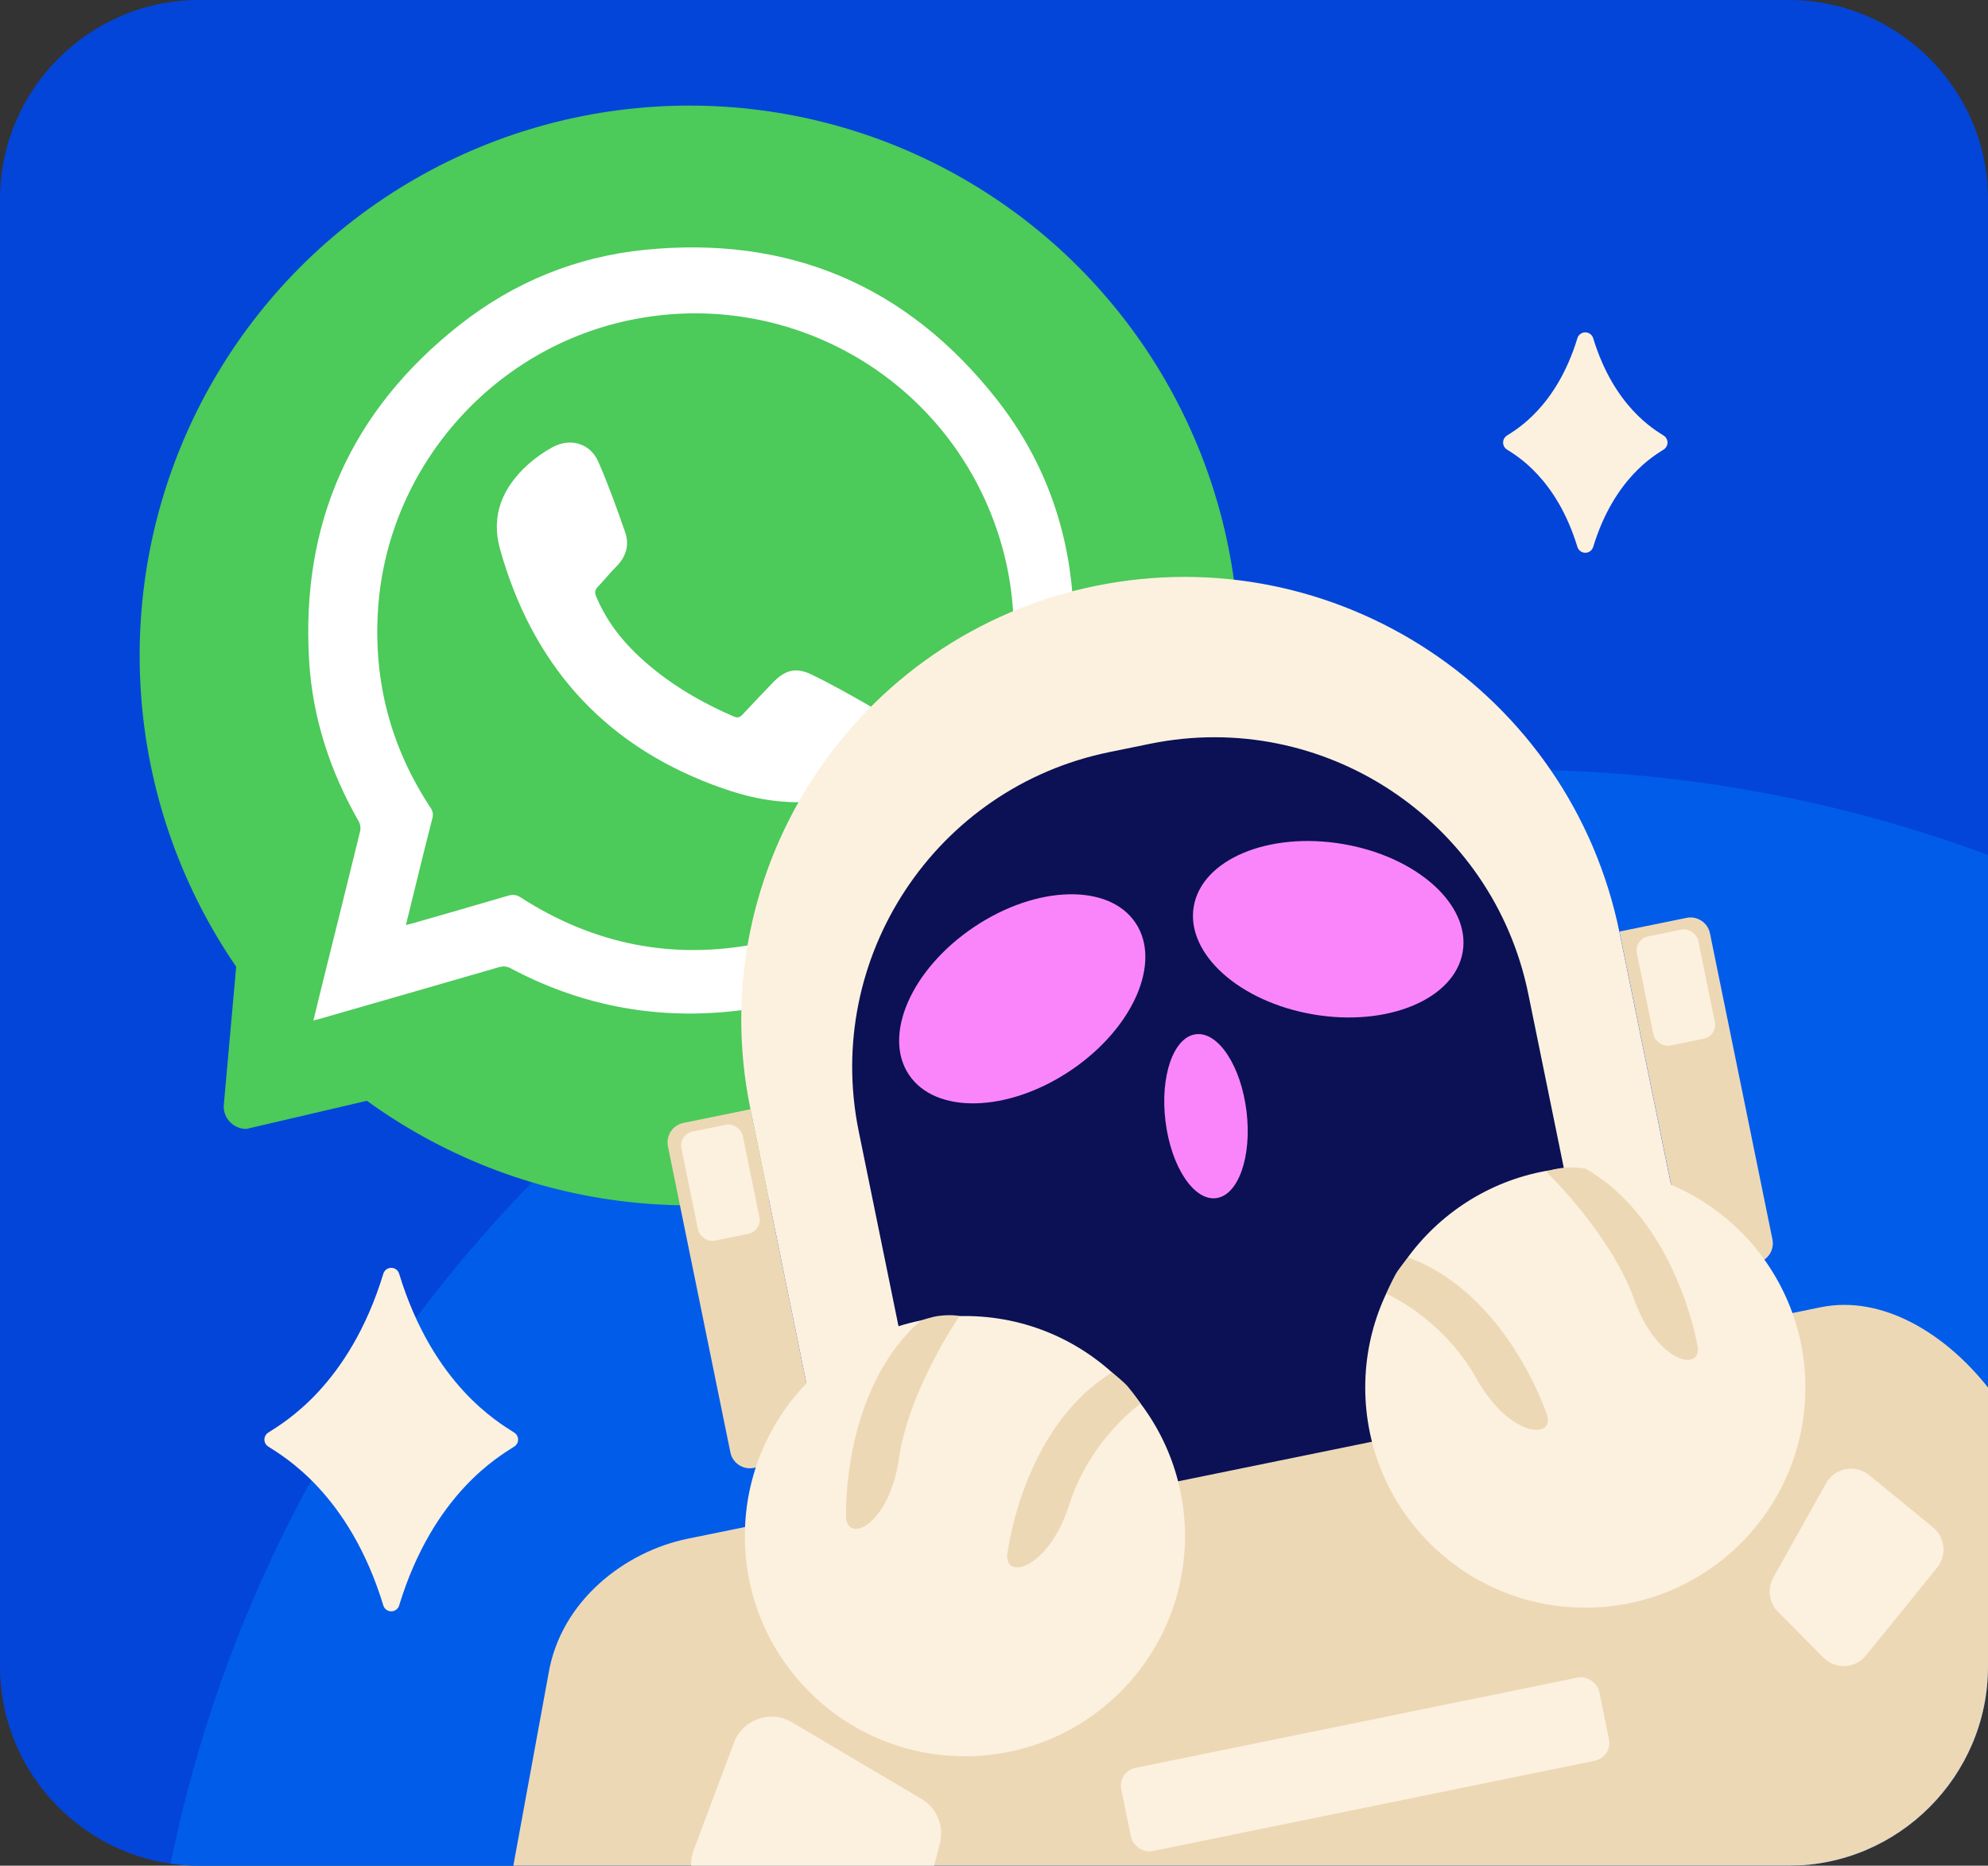 <svg xmlns="http://www.w3.org/2000/svg" id="Camada_2" data-name="Camada 2" viewBox="0 0 1323.57 1241.83"><rect x="0" y="0" width="1323.57" height="1241.83" fill="#333333" stroke="none"/><defs><style>      .cls-1 {        fill: #4cca5a;      }      .cls-2 {        fill: #fff;      }      .cls-3 {        fill: #edd8b6;      }      .cls-4, .cls-5 {        fill: #fcf1df;      }      .cls-5 {        fill-rule: evenodd;        stroke: #fcf1df;        stroke-linecap: round;        stroke-linejoin: round;        stroke-width: 10.99px;      }      .cls-6 {        fill: #0075fb;        opacity: .5;      }      .cls-7 {        fill: #fa85fa;      }      .cls-8 {        fill: #0b1154;      }      .cls-9 {        fill: #0345d9;      }    </style></defs><g id="Camada_9" data-name="Camada 9"><g><path class="cls-9" d="m1323.57,132.54v976.75c0,72.89-59.64,132.54-132.53,132.54H132.54c-6.43,0-12.75-.46-18.94-1.36C49.59,1231.21,0,1175.75,0,1109.29V132.54C0,59.64,59.64,0,132.54,0h1058.5c72.89,0,132.53,59.64,132.53,132.54Z"></path><path class="cls-6" d="m1323.57,569.09v540.2c0,72.89-59.64,132.54-132.53,132.54H132.54c-6.43,0-12.75-.46-18.94-1.36,84.63-415.51,452.12-728.18,892.63-728.18,111.61,0,218.53,20.07,317.34,56.8Z"></path><circle class="cls-1" cx="458.98" cy="436.29" r="366.01"></circle><path class="cls-1" d="m409.98,505.42l7.52,175.34c0,8.27-6.77,15.04-15.04,15.04l-238.51,55.65c-8.27,0-15.04-6.77-15.04-15.04l20.7-230.99c0-8.27,6.77-15.04,15.04-15.04h210.28c8.27,0,15.04,6.77,15.04,15.04Z"></path><g><path class="cls-2" d="m208.66,679.21c2.11-8.66,4.01-16.57,5.98-24.47,8.41-33.85,16.87-67.68,25.15-101.56.48-1.95.09-4.61-.91-6.36-18.93-33.05-30.68-68.52-33.04-106.47-5.73-92,27.73-167.09,100.21-224.13,36.13-28.43,77.68-45.4,123.37-49.95,95.78-9.55,174.28,23.6,233.94,99.24,30.08,38.14,46.98,82.25,50.71,130.65,6.68,86.68-22.73,159.44-88.02,216.9-40.21,35.39-87.77,55.14-141.07,60.31-51.08,4.96-99.49-4.67-144.88-28.8-2.79-1.48-5.13-1.6-8.07-.75-39.83,11.55-79.7,23-119.56,34.46-.96.28-1.94.48-3.82.94Zm61.55-63.48c1.94-.49,3.28-.79,4.6-1.17,21.24-6.11,42.49-12.17,63.69-18.44,3.22-.95,5.54-.48,8.32,1.31,48.5,31.22,101.19,41.77,157.79,30.62,129.59-25.51,204.32-163.89,155-286.49-38.64-96.04-140.64-150.06-241.95-128.13-91.35,19.77-159.81,98.86-165.97,192.06-3.16,47.86,8.43,91.97,34.9,132.05,1.54,2.34,2,4.37,1.27,7.17-3.59,13.75-6.93,27.56-10.34,41.35-2.4,9.7-4.77,19.41-7.28,29.66Z"></path><path class="cls-2" d="m530.42,533.99c-21.52-.25-39.2-5.34-56.39-11.85-73.89-27.99-120.03-81.29-141.15-156.75-6.32-22.58,1.96-41.22,18.82-56.36,4.87-4.37,10.39-8.23,16.14-11.35,11.93-6.47,25.11-2.64,30.5,9.66,6.72,15.33,12.4,31.14,17.89,46.97,2.96,8.52.57,16.34-5.98,22.87-4.26,4.25-8,9.03-12.18,13.36-2,2.07-2.24,3.85-1.14,6.49,7.32,17.66,19.12,31.94,33.41,44.3,17.42,15.07,37.09,26.47,58.18,35.59,2.59,1.12,4.11.59,5.9-1.35,6.64-7.16,13.39-14.22,20.16-21.25,8.04-8.35,15.23-10.39,25.63-5.39,12.91,6.21,25.41,13.29,37.86,20.4,9.59,5.47,10.01,14.72,8.45,24.23-3.67,22.33-16.17,34.52-39.66,38.56-6.34,1.09-12.81,1.47-16.43,1.86Z"></path></g><path class="cls-5" d="m181.53,958.21c10.39-6.71,55.69-32.53,78.95-108.82,23.27,76.29,68.57,102.11,78.96,108.82-10.39,6.71-55.69,32.53-78.96,108.82-23.27-76.29-68.57-102.11-78.95-108.82Z"></path><path class="cls-5" d="m1006.23,294.57c6.48-4.18,34.72-20.28,49.23-67.85,14.51,47.57,42.76,63.67,49.23,67.85-6.48,4.19-34.72,20.29-49.23,67.85-14.51-47.57-42.75-63.67-49.23-67.85Z"></path><path class="cls-3" d="m1323.57,923.57v185.72c0,72.89-59.64,132.54-132.53,132.54H341.77l23.39-127.62c8.17-49.02,51.3-81.56,92.57-89.99l754.47-154.09c41.27-8.43,83.41,17.95,111.37,53.44Z"></path><g><g><path class="cls-4" d="m788.36,383.88h0c163.25,0,295.78,132.53,295.78,295.78v258.95c0,19.83-16.1,35.93-35.93,35.93h-519.7c-19.2,0-34.79-15.59-34.79-34.79v-261.23c0-162.61,132.02-294.64,294.64-294.64Z" transform="translate(-119.96 171.61) rotate(-11.54)"></path><path class="cls-3" d="m478.15,741.8h45.58v234.34h-45.58c-7.29,0-13.22-5.92-13.22-13.22v-207.9c0-7.29,5.92-13.22,13.22-13.22Z" transform="translate(-161.89 116.29) rotate(-11.54)"></path><path class="cls-3" d="m1114.23,611.88h45.58v234.34h-45.58c-7.29,0-13.22-5.92-13.22-13.22v-207.9c0-7.29,5.92-13.22,13.22-13.22Z" transform="translate(2383.86 1217.15) rotate(168.46)"></path><path class="cls-8" d="m786.79,492.94h27.75c117.76,0,213.37,95.61,213.37,213.37v236.28c0,19.36-15.71,35.07-35.07,35.07h-391.46c-15.75,0-28.54-12.79-28.54-28.54v-242.23c0-118.08,95.87-213.94,213.94-213.94Z" transform="translate(-130.95 175.04) rotate(-11.54)"></path></g><rect class="cls-4" x="458.83" y="750.14" width="41.68" height="74.1" rx="9.4" ry="9.4" transform="translate(-147.82 111.91) rotate(-11.54)"></rect><rect class="cls-4" x="1094.92" y="620.23" width="41.68" height="74.1" rx="9.4" ry="9.4" transform="translate(-108.96 236.57) rotate(-11.54)"></rect><ellipse class="cls-7" cx="680.58" cy="664.89" rx="90.8" ry="57.56" transform="translate(-254.96 491.57) rotate(-33.84)"></ellipse><ellipse class="cls-7" cx="884.25" cy="618.46" rx="57.56" ry="90.8" transform="translate(128.25 1388.43) rotate(-80.49)"></ellipse><ellipse class="cls-7" cx="802.96" cy="742.91" rx="27.18" ry="54.96" transform="translate(-84.37 103.13) rotate(-6.98)"></ellipse></g><g><circle class="cls-4" cx="642.42" cy="1022.48" r="146.51"></circle><circle class="cls-4" cx="1055.46" cy="923.57" r="146.51"></circle></g><rect class="cls-4" x="746.54" y="1146.04" width="324.77" height="56.51" rx="12" ry="12" transform="translate(-216.6 205.63) rotate(-11.54)"></rect><path class="cls-4" d="m625.74,1227.1l-3.84,14.73h-161.78c-.12-3.41.42-6.9,1.69-10.29l26.84-71.58c5.83-15.54,24.28-22.05,38.57-13.6l86.28,51.03c10.26,6.06,15.25,18.18,12.24,29.71Z"></path><path class="cls-4" d="m1244.51,981.92l42.4,34.68c8.14,6.66,9.38,18.65,2.76,26.83l-47.27,58.41c-7.16,8.85-20.41,9.52-28.43,1.44l-30.2-30.42c-6.01-6.06-7.28-15.36-3.12-22.81l35.08-62.67c5.81-10.38,19.58-12.99,28.79-5.46Z"></path><path class="cls-3" d="m563.29,1008s-2.51-83.49,49.81-129.06c0,0,7.04-2.39,11.47-2.99,8.94-1.22,14.3,0,14.3,0,0,0-33.7,48.82-40.34,94.78s-36.21,57.64-35.23,37.28Z"></path><path class="cls-3" d="m670.95,1032.58s10.27-82.75,69.4-119.06c0,0,7.63,5.97,10.51,9.38,4.6,5.45,8.58,11.39,8.58,11.39,0,0-33.45,23.11-47.59,67.34-14.14,44.23-45.23,50.87-40.91,30.95Z"></path><path class="cls-3" d="m1129.88,894.3s-14.16-82.31-74.51-116.56c0,0-7.38-.94-11.84-.65-9,.58-14.01,2.85-14.01,2.85,0,0,42.75,41.13,58.41,84.85,15.66,43.72,46.96,49.28,41.95,29.51Z"></path><path class="cls-3" d="m1029.27,939.82s-26.55-79.05-91.72-102.86c0,0-6.28,7.37-8.43,11.29-3.42,6.25-6.14,12.88-6.14,12.88,0,0,37.38,15.99,60.04,56.52,22.66,40.53,54.46,40.84,46.25,22.18Z"></path></g></g></svg>